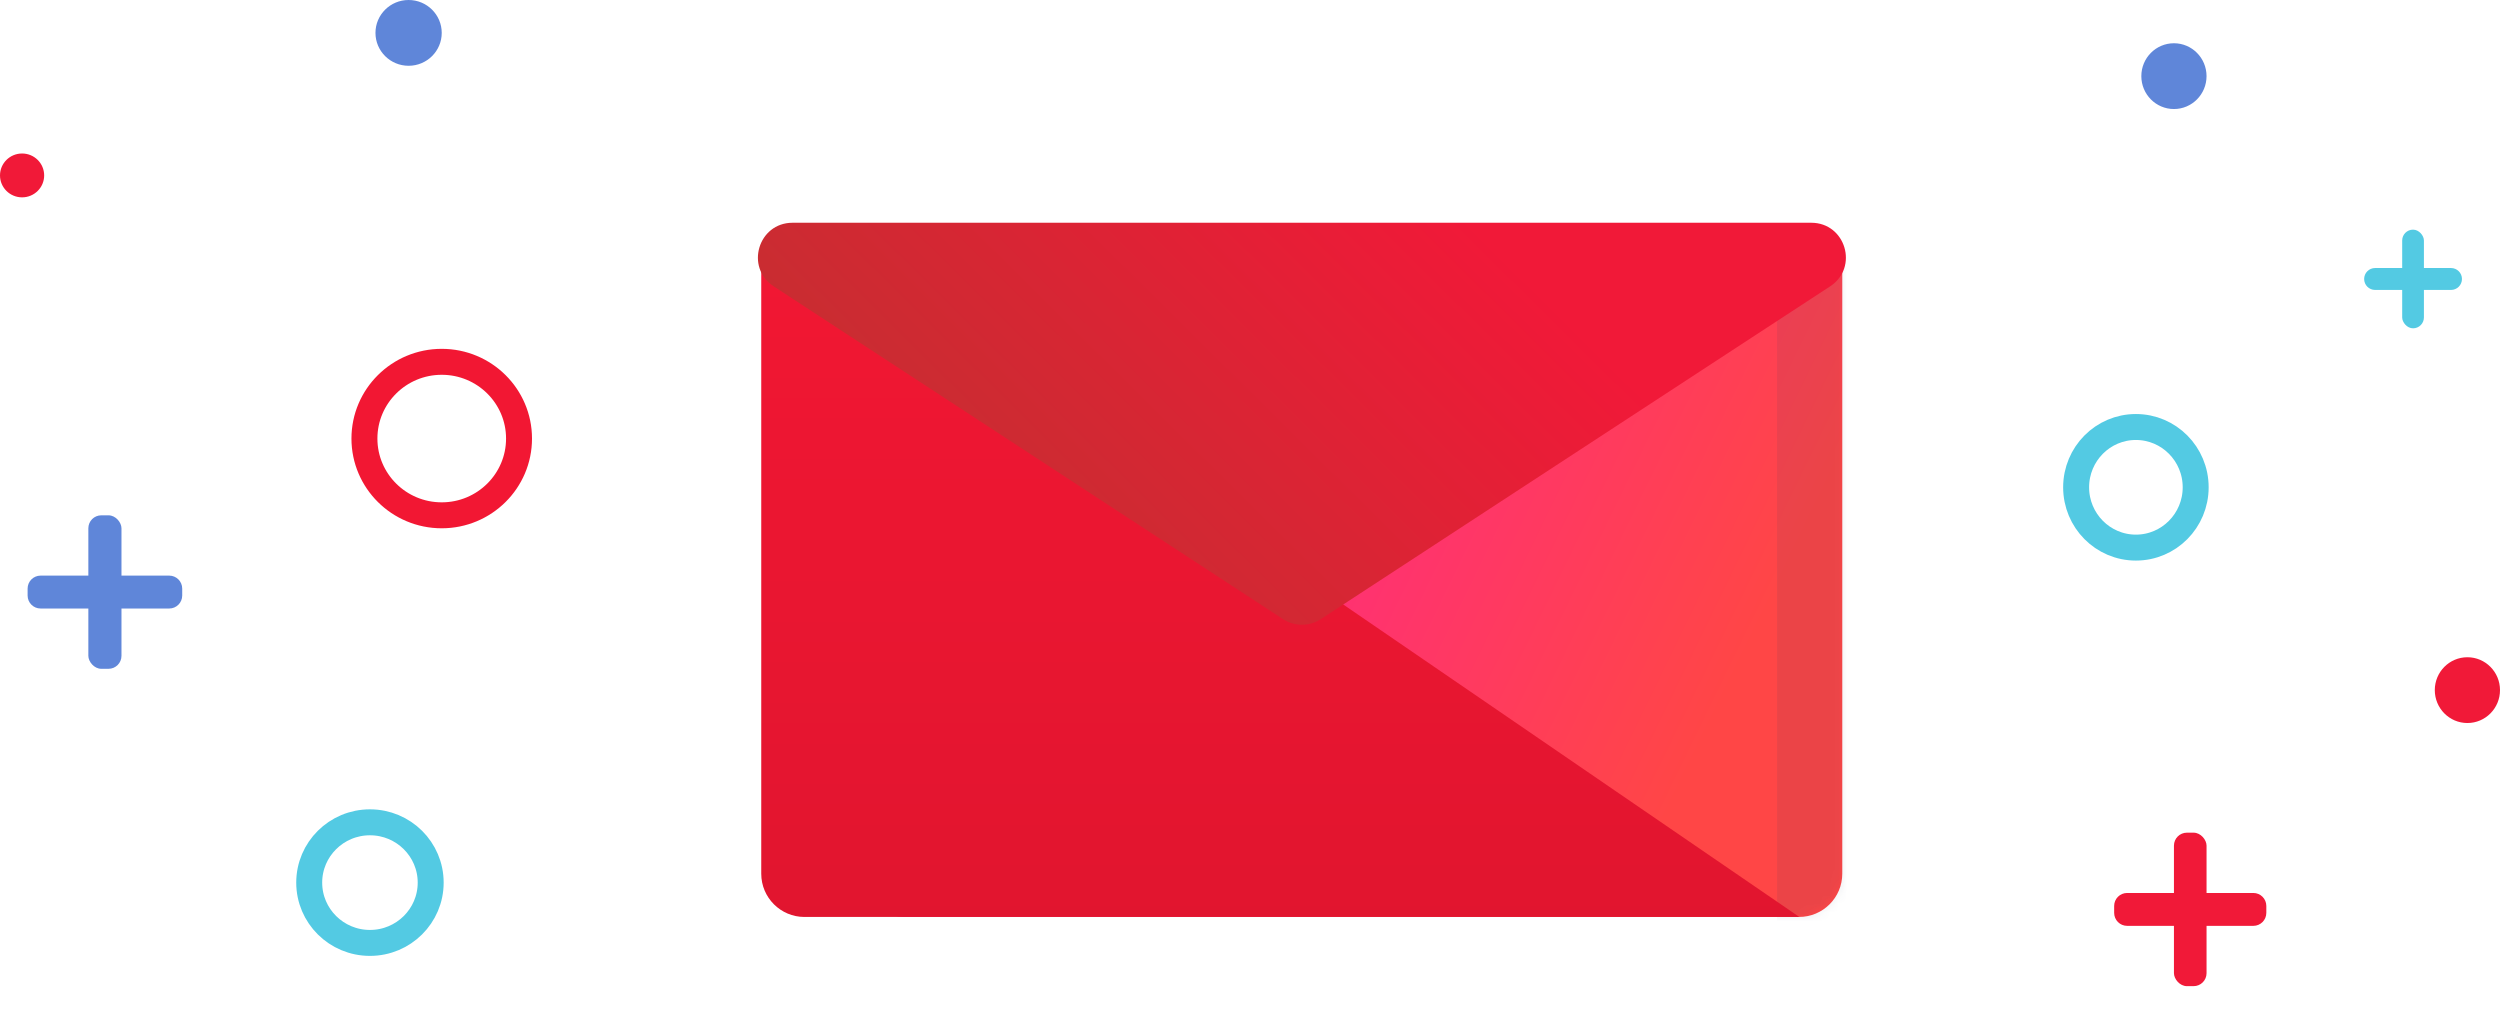 <svg width="289" height="118" viewBox="0 0 289 118" fill="none" xmlns="http://www.w3.org/2000/svg">
<g filter="url(#filter0_d_723_4506)">
<path fill-rule="evenodd" clip-rule="evenodd" d="M212.967 31.325C212.967 28.118 209.382 26.215 206.725 28.012L102.274 98.687C99.007 100.897 100.572 106 104.515 106H207.967C210.728 106 212.967 103.761 212.967 101V31.325Z" fill="url(#paint0_linear_723_4506)"/>
<mask id="mask0_723_4506" style="mask-type:luminance" maskUnits="userSpaceOnUse" x="100" y="27" width="113" height="79">
<path fill-rule="evenodd" clip-rule="evenodd" d="M212.967 31.325C212.967 28.118 209.382 26.215 206.725 28.012L102.274 98.687C99.007 100.897 100.572 106 104.515 106H207.967C210.728 106 212.967 103.761 212.967 101V31.325Z" fill="white"/>
</mask>
<g mask="url(#mask0_723_4506)">
<rect opacity="0.096" x="205.424" y="22.865" width="35.353" height="129.74" fill="#32365A"/>
</g>
<path fill-rule="evenodd" clip-rule="evenodd" d="M88 31.378C88 28.161 91.606 26.26 94.261 28.079L208.006 106.001H93C90.239 106.001 88 103.762 88 101.001V31.378Z" fill="url(#paint1_linear_723_4506)"/>
<path d="M148.312 71.57C149.641 72.439 151.359 72.439 152.688 71.57L211.567 33.099C214.896 30.923 213.355 25.75 209.379 25.75H91.621C87.645 25.75 86.104 30.923 89.433 33.099L148.312 71.57Z" fill="url(#paint2_linear_723_4506)"/>
</g>
<ellipse cx="51.064" cy="50.698" rx="8.936" ry="8.872" stroke="#F21733" stroke-width="3"/>
<ellipse cx="42.766" cy="102.03" rx="7.021" ry="6.971" stroke="#53CAE3" stroke-width="3"/>
<ellipse cx="47.234" cy="3.802" rx="3.83" ry="3.802" fill="#5F86D9"/>
<ellipse cx="2.553" cy="20.279" rx="2.553" ry="2.535" fill="#F11938"/>
<rect x="10.213" y="59.57" width="3.83" height="17.744" rx="1.5" fill="#5F86D9"/>
<path fill-rule="evenodd" clip-rule="evenodd" d="M4.691 70.344C3.863 70.344 3.191 69.672 3.191 68.844V68.041C3.191 67.213 3.863 66.541 4.691 66.541H19.564C20.392 66.541 21.064 67.213 21.064 68.041V68.844C21.064 69.672 20.392 70.344 19.564 70.344H4.691Z" fill="#5F86D9"/>
<ellipse cx="246.91" cy="56.332" rx="6.91" ry="6.971" stroke="#53CAE3" stroke-width="3"/>
<ellipse cx="251.307" cy="8.802" rx="3.769" ry="3.802" fill="#5F86D9"/>
<ellipse cx="285.231" cy="79.779" rx="3.769" ry="3.802" fill="#F11938"/>
<rect x="251.308" y="96.256" width="3.769" height="17.744" rx="1.5" fill="#F11938"/>
<path fill-rule="evenodd" clip-rule="evenodd" d="M245.897 107.029C245.069 107.029 244.397 106.358 244.397 105.529V104.727C244.397 103.899 245.069 103.227 245.897 103.227H260.487C261.316 103.227 261.987 103.899 261.987 104.727V105.529C261.987 106.358 261.316 107.029 260.487 107.029H245.897Z" fill="#F11938"/>
<rect x="277.692" y="26.547" width="2.513" height="11.407" rx="1.256" fill="#53CAE3"/>
<path fill-rule="evenodd" clip-rule="evenodd" d="M274.562 33.518C273.862 33.518 273.295 32.95 273.295 32.25C273.295 31.55 273.862 30.983 274.562 30.983H283.335C284.035 30.983 284.603 31.55 284.603 32.25C284.603 32.95 284.035 33.518 283.335 33.518H274.562Z" fill="#53CAE3"/>
<defs>
<filter id="filter0_d_723_4506" x="75.614" y="13.75" width="149.771" height="104.25" filterUnits="userSpaceOnUse" color-interpolation-filters="sRGB">
<feFlood flood-opacity="0" result="BackgroundImageFix"/>
<feColorMatrix in="SourceAlpha" type="matrix" values="0 0 0 0 0 0 0 0 0 0 0 0 0 0 0 0 0 0 127 0" result="hardAlpha"/>
<feOffset/>
<feGaussianBlur stdDeviation="6"/>
<feColorMatrix type="matrix" values="0 0 0 0 0.133 0 0 0 0 0.142 0 0 0 0 0.235 0 0 0 0.492 0"/>
<feBlend mode="normal" in2="BackgroundImageFix" result="effect1_dropShadow_723_4506"/>
<feBlend mode="normal" in="SourceGraphic" in2="effect1_dropShadow_723_4506" result="shape"/>
</filter>
<linearGradient id="paint0_linear_723_4506" x1="186.843" y1="106.426" x2="133.016" y2="80.22" gradientUnits="userSpaceOnUse">
<stop stop-color="#FF4646"/>
<stop offset="1" stop-color="#FF2B7F"/>
<stop offset="1" stop-color="#FF2883"/>
</linearGradient>
<linearGradient id="paint1_linear_723_4506" x1="63.568" y1="27.238" x2="63.568" y2="139.968" gradientUnits="userSpaceOnUse">
<stop stop-color="#F21733"/>
<stop offset="1" stop-color="#DA142D"/>
</linearGradient>
<linearGradient id="paint2_linear_723_4506" x1="119" y1="78" x2="170.5" y2="26" gradientUnits="userSpaceOnUse">
<stop stop-color="#C23030"/>
<stop offset="1" stop-color="#F11938"/>
</linearGradient>
</defs>
</svg>
